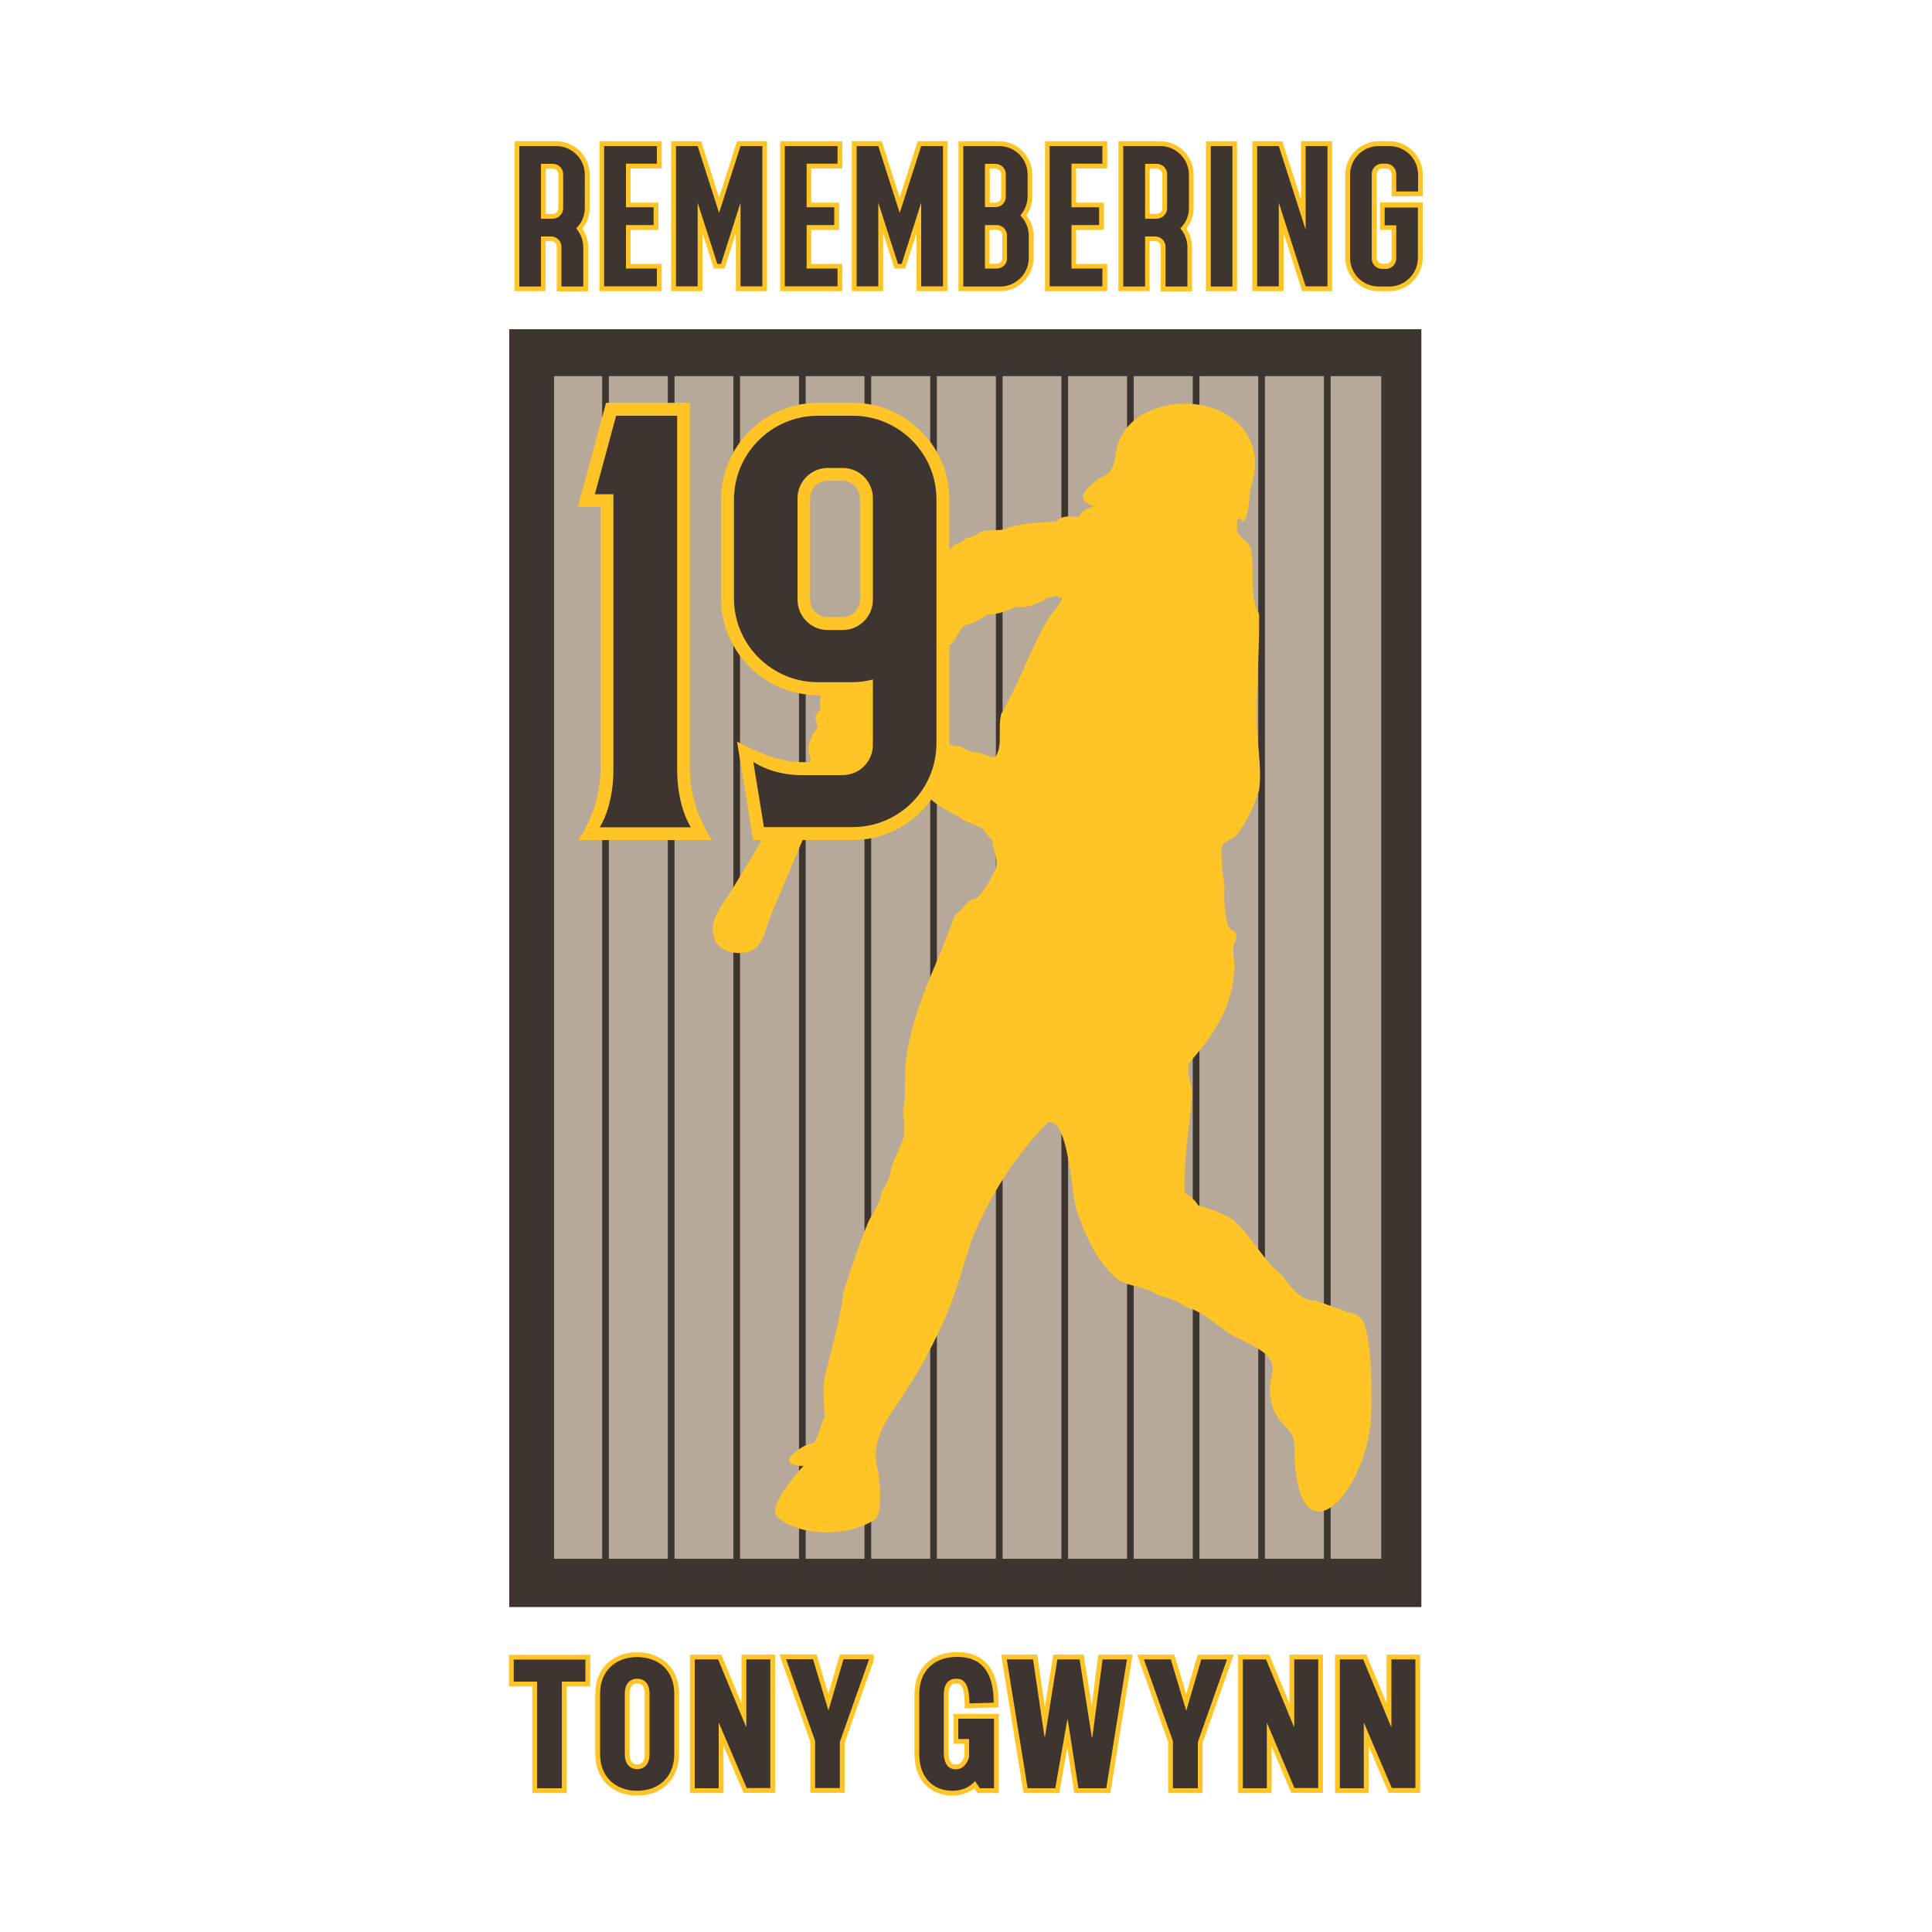 <?xml version="1.0" encoding="utf-8"?>
<!-- Generator: Adobe Illustrator 26.1.0, SVG Export Plug-In . SVG Version: 6.00 Build 0)  -->
<svg version="1.1" id="Layer_1" xmlns="http://www.w3.org/2000/svg" xmlns:xlink="http://www.w3.org/1999/xlink" x="0px" y="0px"
	 viewBox="0 0 1000 1000" style="enable-background:new 0 0 1000 1000;" xml:space="preserve">
<style type="text/css">
	.st0{fill:#3E3430;}
	.st1{fill:#B6A999;}
	.st2{fill:none;stroke:#3E3430;stroke-width:2.556;}
	.st3{fill:none;stroke:#3E3430;stroke-width:3.457;stroke-miterlimit:3.864;}
	.st4{fill:#FFC425;stroke:#FFC425;stroke-width:4.957;stroke-miterlimit:10;}
	.st5{fill:#FFC425;}
</style>
<g>
	<g>
		
			<rect x="168.9" y="265.1" transform="matrix(-1.836970e-16 1 -1 -1.836970e-16 1000.793 1.519)" class="st0" width="661.4" height="472.1"/>
		<g>
			<rect x="285.5" y="193.4" class="st1" width="430.7" height="614.7"/>
			<rect x="285.5" y="193.4" class="st2" width="430.7" height="614.7"/>
			<line class="st3" x1="687" y1="193.4" x2="687" y2="808.2"/>
			<line class="st3" x1="653" y1="193.4" x2="653" y2="808.2"/>
			<line class="st3" x1="619.1" y1="193.4" x2="619.1" y2="808.2"/>
			<line class="st3" x1="585.1" y1="193.4" x2="585.1" y2="808.2"/>
			<line class="st3" x1="551.1" y1="193.4" x2="551.1" y2="808.2"/>
			<line class="st3" x1="517.2" y1="193.4" x2="517.2" y2="808.2"/>
			<line class="st3" x1="483.2" y1="193.4" x2="483.2" y2="808.2"/>
			<line class="st3" x1="449.2" y1="193.4" x2="449.2" y2="807.2"/>
			<line class="st3" x1="415.3" y1="193.4" x2="415.3" y2="808.2"/>
			<line class="st3" x1="381.3" y1="193.4" x2="381.3" y2="808.2"/>
			<line class="st3" x1="347.4" y1="193.4" x2="347.4" y2="808.2"/>
			<line class="st3" x1="313.4" y1="193.4" x2="313.4" y2="808.2"/>
		</g>
		<g>
			<path class="st4" d="M303,870.4h-12.2v55.2H278v-55.2h-12.1v-11.4H303V870.4z"/>
			<path class="st4" d="M310.6,907.9v-31.3c0-12,8.3-18.9,19.2-18.9c11,0,19.2,6.9,19.2,18.9v31.3c0,12-8.2,19-19.2,19
				C318.8,926.9,310.6,919.9,310.6,907.9z M336.2,908v-31.5c0-5.1-2.7-7.6-6.4-7.6c-3.6,0-6.4,2.5-6.4,7.6V908
				c0,5.2,2.8,7.7,6.4,7.7C333.5,915.7,336.2,913.2,336.2,908z"/>
			<path class="st4" d="M359.7,858.9h12l14.4,34.8h0.2v-34.8h12.4v66.6h-12.2L372.2,892H372v33.6h-12.4V858.9z"/>
			<path class="st4" d="M449.8,858.9l-15.1,42.7v23.9h-12.8v-24.4l-15-42.3h13.9l8,26.6l7.8-26.6H449.8z"/>
			<path class="st4" d="M514.5,889.6v36h-7.3l-2.5-3.7c-3,3.4-7.1,5-11.8,5c-9.9,0-17.1-6.9-17.1-18.9V877
				c0-12.4,7.8-19.4,19.7-19.4c11.4,0,18.9,6.5,18.8,23.7l-12.5,0.4c-0.1-10.5-3-12.8-6.8-12.8c-3.7,0-6.5,2.2-6.5,8.4V907
				c0,5.9,2.3,8.8,6.2,8.8c3,0,5.6-1.9,6.9-6.3v-9.4H496v-10.5H514.5z"/>
			<path class="st4" d="M521.1,858.9h13.6l5.9,39.9h0.3l6.4-39.9h11.5l6.3,40.2h0.3l5.3-40.2h12.6l-10.7,66.7h-14.4l-5.5-35.3h-0.3
				l-6.2,35.3h-14.3L521.1,858.9z"/>
			<path class="st4" d="M635.1,858.9L620,901.7v23.9h-12.9v-24.4l-15-42.3H606l8,26.6l7.8-26.6H635.1z"/>
			<path class="st4" d="M643.3,858.9h12l14.4,34.8h0.2v-34.8h12.4v66.6H670L655.9,892h-0.2v33.6h-12.4V858.9z"/>
			<path class="st4" d="M693.6,858.9h12l14.4,34.8h0.2v-34.8h12.4v66.6h-12.2L706.1,892h-0.2v33.6h-12.4V858.9z"/>
		</g>
		<g>
			<path class="st0" d="M303,870.4h-12.2v55.2H278v-55.2h-12.1v-11.4H303V870.4z"/>
			<path class="st0" d="M310.6,907.9v-31.3c0-12,8.3-18.9,19.2-18.9c11,0,19.2,6.9,19.2,18.9v31.3c0,12-8.2,19-19.2,19
				C318.8,926.9,310.6,919.9,310.6,907.9z M336.2,908v-31.5c0-5.1-2.7-7.6-6.4-7.6c-3.6,0-6.4,2.5-6.4,7.6V908
				c0,5.2,2.8,7.7,6.4,7.7C333.5,915.7,336.2,913.2,336.2,908z"/>
			<path class="st0" d="M359.7,858.9h12l14.4,34.8h0.2v-34.8h12.4v66.6h-12.2L372.2,892H372v33.6h-12.4V858.9z"/>
			<path class="st0" d="M449.8,858.9l-15.1,42.7v23.9h-12.8v-24.4l-15-42.3h13.9l8,26.6l7.8-26.6H449.8z"/>
			<path class="st0" d="M514.5,889.6v36h-7.3l-2.5-3.7c-3,3.4-7.1,5-11.8,5c-9.9,0-17.1-6.9-17.1-18.9V877
				c0-12.4,7.8-19.4,19.7-19.4c11.4,0,18.9,6.5,18.8,23.7l-12.5,0.4c-0.1-10.5-3-12.8-6.8-12.8c-3.7,0-6.5,2.2-6.5,8.4V907
				c0,5.9,2.3,8.8,6.2,8.8c3,0,5.6-1.9,6.9-6.3v-9.4H496v-10.5H514.5z"/>
			<path class="st0" d="M521.1,858.9h13.6l5.9,39.9h0.3l6.4-39.9h11.5l6.3,40.2h0.3l5.3-40.2h12.6l-10.7,66.7h-14.4l-5.5-35.3h-0.3
				l-6.2,35.3h-14.3L521.1,858.9z"/>
			<path class="st0" d="M635.1,858.9L620,901.7v23.9h-12.9v-24.4l-15-42.3H606l8,26.6l7.8-26.6H635.1z"/>
			<path class="st0" d="M643.3,858.9h12l14.4,34.8h0.2v-34.8h12.4v66.6H670L655.9,892h-0.2v33.6h-12.4V858.9z"/>
			<path class="st0" d="M693.6,858.9h12l14.4,34.8h0.2v-34.8h12.4v66.6h-12.2L706.1,892h-0.2v33.6h-12.4V858.9z"/>
		</g>
		<path class="st5" d="M709.8,729.8c0-6.1,0.8-30.7-3.5-44.1c-1.4-4.3-4.6-5.8-8.9-6.6c-5-1.8-11.1-4.2-16.3-5.8
			c-8.4-0.2-12.9-7.2-17.5-13.2c-9.9-7.9-15.7-19.9-24.8-28.3c-5.2-3.6-12.4-6.2-18.6-7.8c-1.4-2.7-4.4-4.9-7-6.6
			c-0.7-17.6,2.3-31.7,3.5-47.7c1.6-7.1-3.5-13.8-1.2-19.4c12.4-14.9,21.1-26.1,23.3-46.6c1-6.4-2.4-12.8,1.2-17.5
			c-0.1-6.1-2.1-3.2-3.9-6.2c-2.8-7.3-2.5-14.8-2.3-22.5c-1.2-5.4-1.6-11.8-1.6-19c1.5-3.7,5.8-3.9,8.2-6.6
			c4.6-6.2,8.9-15,11.3-22.9c1.7-12.8-1.5-25-1.2-38c-0.2-17.9,1.5-34.9,1.2-53.2c-5.6-9.9-2-23.9-4.3-33.8c-1.5-5.2-8.8-6.4-7-11.3
			c0-1.4-0.2-3.4,0.4-4.3c0-0.1,0-0.3,0-0.4c1.2,0.4,1.7,1,2.3,1.9c3.6-0.5,3.3-15.3,4.7-19c11.2-36.5-33.1-52.7-59.4-34.5
			c-17.1,13.8-5.9,25.8-18.6,30.7c-3.5,2.3-7.6,5.5-9.3,9.3c-0.2,3.5,3.3,4.6,5.8,5.8c-2.7,0.5-6.5,2.1-7.4,5
			c-4.7,1.2-7.1-1.7-12.4,2.7c-8.7,0.9-17.8,0.5-26,3.9c-4.3,1.2-9.3,0.1-13.2,1.6c-2.2,1.7-4.5,2.9-7.4,3.1c-1.4,2-3.2,2.7-5.4,3.1
			c-2.7,2.9-6,5.3-7.8,8.9c-8,5.2-7.6,1.9-12.4,10.9c-9.6,1.5-14.3,12.6-18.2,20.2c-3.6,9.6-3.6,20.3-15.5,21.3
			c-2.6,2.5-4.5,3.3-8.2,3.5c-1.8,0.9-2.9,2.8-5,3.5c-1.3,5.7-3.9,10.9-2.7,16.7c-0.5,1.5-2.5,2.7-2.7,4.7c-0.2,1.7,1.7,3.9,0.8,6.2
			c-2.5,1.8-3.5,6.3-4.3,8.9c-0.6,2.3,1.2,6.2,1.2,7c-13.7,22.1-27,44.1-40.4,66.4c-4,6.8-13,16.4-9.7,24.8
			c0.9,9.5,18.3,11.6,23.3,4.3c3.2-4.7,4.3-11,6.6-16.3c9.9-23.8,20.3-47.8,30.3-71.8c1,0.3,1.7,0.5,2.3,1.2c2.3,0,9.7-3.5,10.9-4.7
			c1.1,0.5,1.4,1.7,1.9,2.7c3.7-0.5,6.1-4,10.1-3.1c2,0.5,3.7,1.7,5.4,2.3c2.4,0.8,5.1,0.3,7,1.6c3.6,5.3,7,7.5,12.4,10.9
			c5.1,5.9,13.4,8.9,19.8,13.2c2.7,1.2,5.4,2.3,8.2,3.5c2.3,1.6,3.3,4.7,5.8,6.2c0,4.7,3.1,9.6,1.9,14.4
			c-0.9,3.6-7.4,14.1-10.1,15.9c-5.7,0.9-6.7,6.2-11.3,8.9c-7.6,22.7-19.7,43.9-24.1,68.3c-2,9.1-1.4,18.3-1.6,27.2
			c-0.5,2.1-1.4,5.8-0.8,8.5c0.7,3.2,0.7,9.2-0.4,12.4c-1.6,4.5-4,9.2-5.8,13.6c-0.7,5.5-1.9,8.1-5,12.8c-0.8,5.8-3.8,10-6.6,15.1
			c-5.1,12-9,24-13.2,36.9c-1.9,15.6-6.5,30.1-10.1,46.2c-0.5,6.3-0.2,11.5,0.4,17.9c-1.6,4.3-2.9,9-4.7,12.8
			c-1.1,1.9-4.3,2-6.2,3.1c-2.8,1.5-9.7,6.3-7,8.5c2.6,2.1,6.9,1.6,6.9,1.6s-18.9,20.5-13.9,26c8.3,9.1,33.7,12.4,50.8,1.9
			c3.9-2.4,2.8-20.3,1.6-25.6c-3.8-13,2.8-24.3,9.9-34c5.7-9,11.2-17.1,16.1-26.6c13.8-26.7,14.1-32.4,22.5-58.6
			c9.7-23.6,23-44.2,39.6-60.9c11.1-2,11.9,38.3,15.1,46.6c4.7,13,10.7,27,21.7,35.3c5.8,3.2,14,3.3,19.8,7.4
			c5.2,1.7,10.3,2.8,14.7,6.2c8.7,2.6,14.8,8.5,22.1,13.6c5.9,3.6,17.7,7.9,21.3,13.2c4.2,6.2-1.6,12.8,0.4,20.2
			c3.4,19.2,13.7,11.1,12.4,30.3C672.5,811.6,709.5,770.5,709.8,729.8z M542.4,320.5c-9.1,15.3-14.9,33.3-24.1,48.9
			c-2.1,7.6,1,16.1-3.1,22.5c-3.4-0.2-5.6-1.5-8.2-2.3c-3.6,0.2-6.8-1.4-9.7-3.1c-4.8-0.2-9.3-2.5-13.6-4.3
			c-4.8-1.7-11.2-0.2-15.5-2.3c-3.8-1.9-6-4.7-10.9-5.8c0.2-3.5,2.2-4,3.5-6.2c2-3.6,1.9-8.3,5.8-10.5c4-7,7.4-14.2,15.1-17.9
			c2.5-4.3,6.1-4,10.1-5.8c3.4-2.4,4.2-7.8,7.8-10.1c4.1-0.7,8-3.5,11.6-5.4c5.3-0.2,10.5-2.1,15.1-4.3c4.1,1.3,9.1-1.1,13.2-2.7
			c0.9-0.4,1.9-1.6,2.7-1.9c1.6-0.6,2.8,0,3.9-0.8c1.9,0,2,0.8,3.5,1.2C548.4,313.5,544.6,317.1,542.4,320.5z"/>
		<g>
			<g>
				<path class="st5" d="M496.1,150.7V73.1H517c9.5,0,17.3,7.7,17.3,17.3v11.4c0,3.5-1.1,6.9-3,9.7c2.4,3,3.7,6.7,3.7,10.6v11.3
					c0,9.5-7.7,17.3-17.3,17.3H496.1z M515.9,136.5c1.6,0,2.9-1.3,2.9-2.9v-11.8c0-1.5-1.2-2.8-2.8-2.9h-3.8v17.6H515.9z
					 M515.5,104.8c1.5-0.1,2.7-1.3,2.7-2.9V90.2c0-1.6-1.3-2.9-2.9-2.9h-3v17.6H515.5z"/>
				<path class="st0" d="M528.1,111.5c2.3-2.6,3.8-6.1,3.8-9.8V90.4c0-8.2-6.6-14.8-14.8-14.8h-18.5v72.7h19.1
					c8.2,0,14.8-6.7,14.8-14.8v-11.3C532.5,117.9,530.8,114.2,528.1,111.5 M515.2,84.8c3,0,5.4,2.4,5.4,5.3v11.8
					c0,2.9-2.3,5.2-5.1,5.3h-5.7V84.8H515.2z M521.3,133.6c0,3-2.4,5.4-5.4,5.4h-6.1v-22.5h6.3c2.8,0.1,5.1,2.5,5.1,5.3V133.6z"/>
			</g>
			<g>
				<polygon class="st5" points="310.3,150.7 310.3,73.1 342.5,73.1 342.5,87.2 326.4,87.2 326.4,104.9 340.8,104.9 340.8,119 
					326.4,119 326.4,136.6 342.5,136.6 342.5,150.7 				"/>
				<polygon class="st0" points="312.7,75.6 312.7,148.2 340,148.2 340,139 324,139 324,116.5 338.3,116.5 338.3,107.3 324,107.3 
					324,84.7 340,84.7 340,75.6 				"/>
			</g>
			<g>
				<polygon class="st5" points="403.8,150.7 403.8,73.1 436,73.1 436,87.2 419.9,87.2 419.9,104.9 434.3,104.9 434.3,119 
					419.9,119 419.9,136.6 436,136.6 436,150.7 				"/>
				<polygon class="st0" points="406.2,75.6 406.2,148.2 433.5,148.2 433.5,139 417.5,139 417.5,116.5 431.8,116.5 431.8,107.3 
					417.5,107.3 417.5,84.7 433.5,84.7 433.5,75.6 				"/>
			</g>
			<g>
				<polygon class="st5" points="540.9,150.7 540.9,73.1 573.1,73.1 573.1,87.2 557,87.2 557,104.9 571.4,104.9 571.4,119 557,119 
					557,136.6 573.1,136.6 573.1,150.7 				"/>
				<polygon class="st0" points="543.3,75.6 543.3,148.2 570.6,148.2 570.6,139 554.6,139 554.6,116.5 568.9,116.5 568.9,107.3 
					554.6,107.3 554.6,84.7 570.6,84.7 570.6,75.6 				"/>
			</g>
			<g>
				<rect x="624.2" y="73.1" class="st5" width="16.1" height="77.6"/>
				<rect x="626.7" y="75.6" class="st0" width="11.2" height="72.7"/>
			</g>
			<g>
				<path class="st5" d="M713.6,150.7c-9.5,0-17.3-7.7-17.3-17.3V90.4c0-9.5,7.8-17.3,17.3-17.3h5.5c9.5,0,17.3,7.7,17.3,17.3v11.2
					h-16.1V90.1c0-1.6-1.3-2.9-2.9-2.9h-1.9c-1.6,0-2.9,1.3-2.9,2.9v43.5c0,1.6,1.3,2.9,2.9,2.9h1.9c1.6,0,2.9-1.3,2.9-2.9v-14.7h-6
					v-14.1h22.1v28.6c0,9.5-7.8,17.3-17.3,17.3H713.6z"/>
				<path class="st0" d="M719.1,75.6h-5.5c-8.2,0-14.8,6.7-14.8,14.8v43.1c0,8.2,6.6,14.8,14.8,14.8h5.5c8.2,0,14.8-6.7,14.8-14.8
					v-26.1h-17.2v9.2h6v17.2c0,2.9-2.4,5.4-5.4,5.4h-1.9c-3,0-5.4-2.4-5.4-5.4V90.1c0-3,2.4-5.4,5.4-5.4h1.9c3,0,5.4,2.4,5.4,5.4v9
					H734v-8.7C734,82.2,727.3,75.6,719.1,75.6"/>
			</g>
			<g>
				<polygon class="st5" points="380.9,150.7 380.9,120.6 375,139 369.5,139 363.6,120.6 363.6,150.7 347.4,150.7 347.4,73.1 
					362.9,73.1 372.2,102.2 381.5,73.1 397,73.1 397,150.7 				"/>
				<polygon class="st0" points="383.3,75.6 383.3,75.6 372.2,110.2 361.1,75.6 349.9,75.6 349.9,148.2 361.1,148.2 361.1,104.9 
					371.3,136.6 373.2,136.6 383.3,104.9 383.3,148.2 394.6,148.2 394.6,75.6 				"/>
			</g>
			<g>
				<polygon class="st5" points="474.4,150.7 474.4,120.6 468.5,139 463,139 457.1,120.6 457.1,150.7 440.9,150.7 440.9,73.1 
					456.4,73.1 465.7,102.2 475,73.1 490.5,73.1 490.5,150.7 				"/>
				<polygon class="st0" points="476.8,75.6 476.8,75.6 465.7,110.2 454.6,75.6 443.4,75.6 443.4,148.2 454.6,148.2 454.6,104.9 
					464.8,136.6 466.7,136.6 476.8,104.9 476.8,148.2 488.1,148.2 488.1,75.6 				"/>
			</g>
			<g>
				<path class="st5" d="M288.2,150.7v-23c0-1.6-1.3-2.9-2.9-2.9h-2.9v25.9h-16.1V73.1h21.6c9.5,0,17.3,7.7,17.3,17.3v17.2
					c0,3.9-1.3,7.7-3.8,10.7c1.9,2.8,3,6.2,3,9.7v22.8H288.2z M286.1,110.7c1.6,0,2.9-1.3,2.9-2.9V90.2c0-1.6-1.3-2.9-2.9-2.9h-3.6
					v23.4H286.1z"/>
				<path class="st0" d="M287.9,75.6h-19.1v72.7H280v-25.9h5.3c2.9,0,5.3,2.4,5.3,5.4v20.5h11.3v-20.3c0-3.7-1.4-7.2-3.7-9.8
					c2.8-2.7,4.5-6.4,4.5-10.6V90.4C302.7,82.2,296,75.6,287.9,75.6 M286.1,84.8c3,0,5.4,2.4,5.4,5.4v17.6c0,2.9-2.4,5.3-5.3,5.4
					H280V84.8H286.1z"/>
			</g>
			<g>
				<path class="st5" d="M600.8,150.7v-23c0-1.6-1.3-2.9-2.9-2.9h-2.9v25.9h-16.1V73.1h21.6c9.5,0,17.3,7.7,17.3,17.3v17.2
					c0,3.9-1.3,7.7-3.8,10.7c1.9,2.8,3,6.2,3,9.7v22.8H600.8z M598.7,110.7c1.6,0,2.9-1.3,2.9-2.9V90.2c0-1.6-1.3-2.9-2.9-2.9h-3.6
					v23.4H598.7z"/>
				<path class="st0" d="M600.5,75.6h-19.1v72.7h11.3v-25.9h5.3c2.9,0,5.3,2.4,5.3,5.4v20.5h11.3v-20.3c0-3.7-1.4-7.2-3.7-9.8
					c2.8-2.7,4.5-6.4,4.5-10.6V90.4C615.3,82.2,608.7,75.6,600.5,75.6 M598.7,84.8c3,0,5.4,2.4,5.4,5.4v17.6c0,2.9-2.4,5.3-5.3,5.4
					h-6.1V84.8H598.7z"/>
			</g>
			<g>
				<polygon class="st5" points="674,150.7 664.4,120.6 664.4,150.7 648.2,150.7 648.2,73.1 663.7,73.1 673.4,103.2 673.4,73.1 
					689.5,73.1 689.5,150.7 				"/>
				<polygon class="st0" points="675.8,118.9 661.9,75.6 650.7,75.6 650.7,148.2 661.9,148.2 661.9,104.9 675.8,148.2 687.1,148.2 
					687.1,75.6 675.8,75.6 				"/>
			</g>
		</g>
	</g>
	<g>
		<g>
			<path class="st5" d="M357.1,398.2V208.5h-43.4l-14.6,53.9h11.7v135.8c0,21.1-11.5,36.6-11.5,36.6h69.3
				C368.7,434.8,357.1,419.3,357.1,398.2"/>
			<path class="st0" d="M350.5,215.2h-31.6l-11,40.6h9.6v142.6c0,19.5-7.1,29.8-7.1,29.8h47.2c0,0-7.1-10.3-7.1-29.8V215.2z"/>
		</g>
		<g>
			<path class="st5" d="M441.4,208.5h-18.1c-27.6,0-50.1,22.5-50.1,50.1v51.1c0,27.6,22.5,50.1,50.1,50.1h18.1
				c1.2,0,2.5-0.1,3.8-0.2v25.9c0,5-4,9-9,9H415c-15.5,0-33.5-10.7-33.5-10.7l8.3,51h51.5c27.6,0,50.1-22.5,50.1-50.1V258.6
				C491.4,231,469,208.5,441.4,208.5 M445.1,310.4c0,5-4.1,9-9.1,9h-7.6c-5,0-9.1-4-9.1-9v-52.5c0-5,4.1-9.1,9.1-9.1h7.6
				c5,0,9.1,4,9.1,9.1V310.4z"/>
			<path class="st0" d="M441.4,215.2h-18.1c-23.9,0-43.4,19.5-43.4,43.4v25.6v25.5c0,23.9,19.5,43.4,43.4,43.4h18.1
				c3.6,0,7.1-0.6,10.4-1.4v33.8c0,8.7-7,15.7-15.7,15.7h-21.2c-15.7,0-25-6.9-25-6.9l5.5,33.8h45.9c24,0,43.4-19.4,43.4-43.4V258.6
				C484.8,234.7,465.3,215.2,441.4,215.2 M451.8,310.4c0,8.7-7,15.7-15.7,15.7h-7.6c-8.7,0-15.7-7-15.7-15.7v-18.3v-34.2
				c0-8.7,7.1-15.7,15.7-15.7h7.6c8.7,0,15.7,7,15.7,15.7V310.4z"/>
		</g>
	</g>
</g>
</svg>
